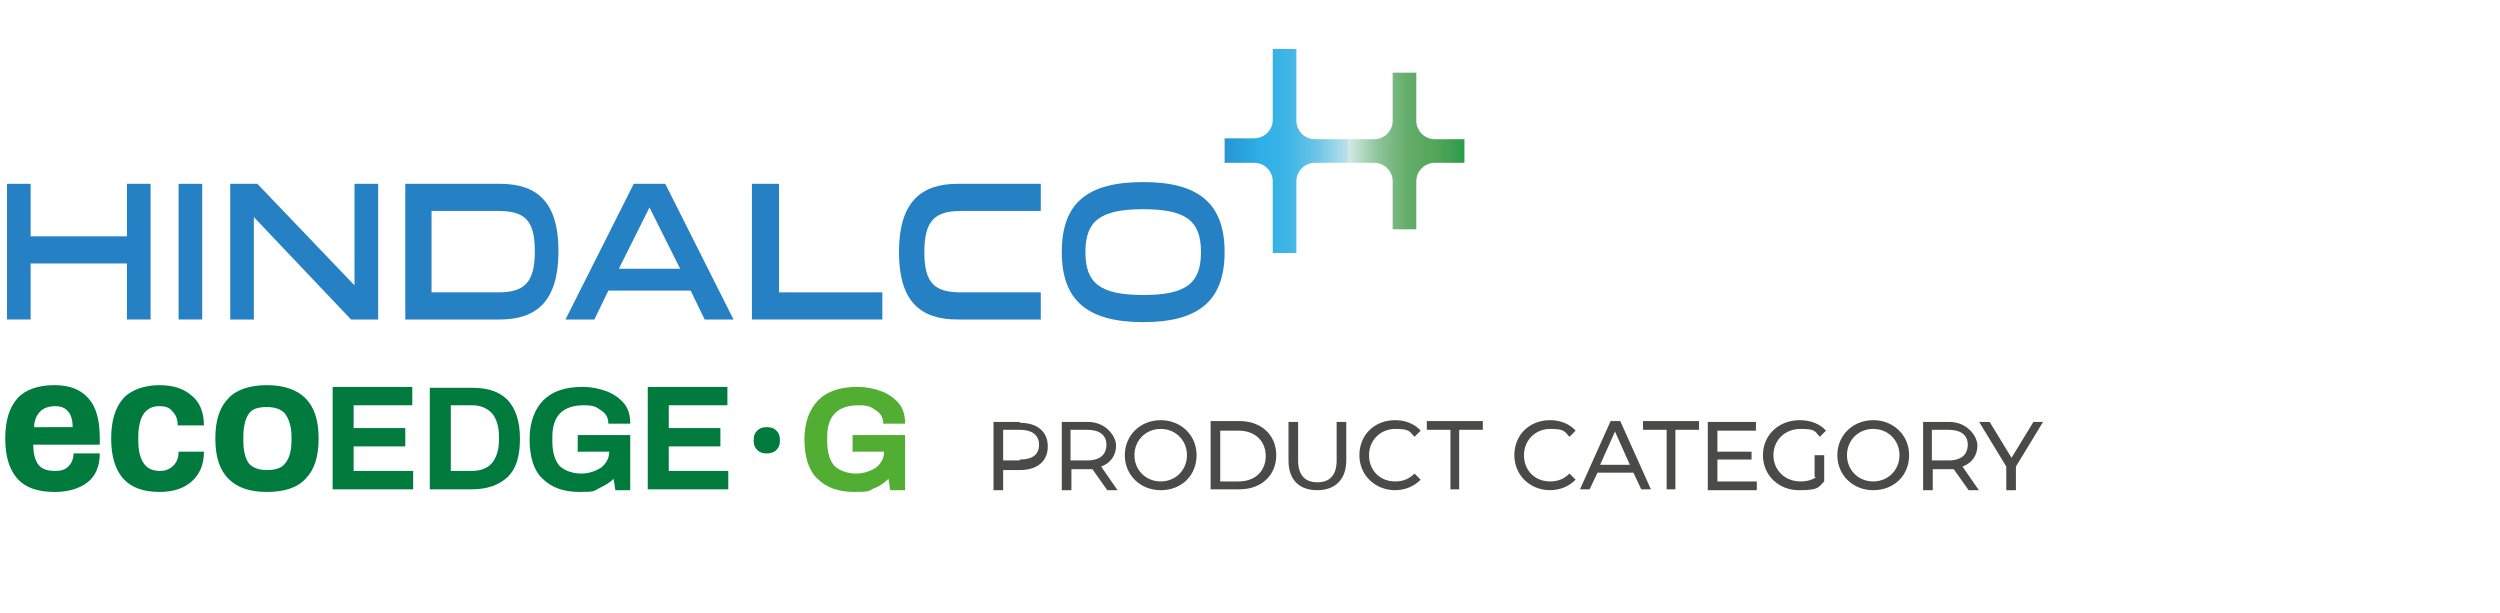 <?xml version="1.0" encoding="UTF-8"?>
<svg xmlns="http://www.w3.org/2000/svg" version="1.1" xmlns:xlink="http://www.w3.org/1999/xlink" width="285.603" height="70" viewBox="0 0 285.603 70">
  <defs>
    <style>
      .cls-1 {
        fill: #4a4a49;
      }

      .cls-2 {
        fill: #52ae32;
      }

      .cls-3 {
        fill: #2581c4;
      }

      .cls-4 {
        fill: #007b3d;
      }

      .cls-5 {
        fill: url(#linear-gradient);
      }
    </style>
    <linearGradient id="linear-gradient" x1="-1.6" y1="61" x2="-1.2" y2="61" gradientTransform="translate(271.6 5146.6) scale(84 -84)" gradientUnits="userSpaceOnUse">
      <stop offset="0" stop-color="#2581c4"/>
      <stop offset="0" stop-color="#2581c4"/>
      <stop offset=".2" stop-color="#2dafe6"/>
      <stop offset=".3" stop-color="#3fb5e6"/>
      <stop offset=".4" stop-color="#6fc6e7"/>
      <stop offset=".5" stop-color="#bce2ea"/>
      <stop offset=".5" stop-color="#d6eceb"/>
      <stop offset=".5" stop-color="#d3eae8"/>
      <stop offset=".6" stop-color="#8fc59b"/>
      <stop offset=".7" stop-color="#64ad6b"/>
      <stop offset=".8" stop-color="#54a559"/>
      <stop offset="1" stop-color="#00933a"/>
      <stop offset="1" stop-color="#00933a"/>
    </linearGradient>
  </defs>
  <!-- Generator: Adobe Illustrator 28.7.5, SVG Export Plug-In . SVG Version: 1.2.0 Build 176)  -->
  <g>
    <g id="Group_4961">
      <g>
        <path class="cls-1" d="M233.4,48.2h-1.1l-2.5,4.1-2.5-4.1h-1.2l3.1,5.1v2.7h1.1v-2.7l3.1-5.1ZM222.6,52.6h-1.9v-3.5h1.9c1.4,0,2.2.6,2.2,1.7s-.7,1.8-2.2,1.8ZM226,55.9l-1.8-2.6c1.1-.4,1.7-1.3,1.7-2.4s-1.2-2.7-3.2-2.7h-3v7.8h1.1v-2.4h1.9c.2,0,.3,0,.5,0l1.7,2.4h1.2ZM214,55c-1.7,0-3-1.3-3-3s1.3-3,3-3,3,1.3,3,3-1.3,3-3,3ZM214,56c2.4,0,4.1-1.7,4.1-4s-1.8-4-4.1-4-4.1,1.7-4.1,4,1.8,4,4.1,4ZM207.5,54.5c-.6.4-1.2.5-1.8.5-1.8,0-3.1-1.3-3.1-3s1.3-3,3.1-3,1.6.3,2.2.9l.7-.7c-.7-.8-1.8-1.2-3-1.2-2.4,0-4.2,1.7-4.2,4s1.8,4,4.1,4,2.2-.3,2.9-1v-3h-1.1v2.5ZM196.2,55v-2.5h3.9v-.9h-3.9v-2.4h4.4v-1h-5.5v7.8h5.6v-1h-4.5ZM190.3,55.9h1.1v-6.8h2.7v-1h-6.4v1h2.7v6.8ZM182.8,53.1l1.7-3.8,1.7,3.8h-3.3ZM187.4,55.9h1.2l-3.5-7.8h-1.1l-3.5,7.8h1.1l.9-1.9h4.1l.9,1.9ZM177,56c1.2,0,2.2-.4,3-1.2l-.7-.7c-.6.6-1.3.9-2.2.9-1.8,0-3-1.3-3-3s1.3-3,3-3,1.6.3,2.2.9l.7-.7c-.7-.8-1.8-1.2-2.9-1.2-2.4,0-4.1,1.7-4.1,4s1.8,4,4.1,4ZM165.6,55.9h1.1v-6.8h2.7v-1h-6.4v1h2.7v6.8ZM159.3,56c1.2,0,2.2-.4,3-1.2l-.7-.7c-.6.6-1.3.9-2.2.9-1.8,0-3-1.3-3-3s1.3-3,3-3,1.6.3,2.2.9l.7-.7c-.7-.8-1.8-1.2-2.9-1.2-2.4,0-4.1,1.7-4.1,4s1.8,4,4.1,4ZM150.5,56c2,0,3.3-1.2,3.3-3.4v-4.4h-1.1v4.4c0,1.7-.8,2.5-2.2,2.5s-2.2-.8-2.2-2.5v-4.4h-1.1v4.4c0,2.2,1.2,3.4,3.3,3.4ZM139.4,55v-5.8h2.1c1.9,0,3.1,1.2,3.1,2.9s-1.2,2.9-3.1,2.9h-2.1ZM138.3,55.9h3.3c2.5,0,4.2-1.6,4.2-3.9s-1.7-3.9-4.2-3.9h-3.3v7.8ZM132.6,55c-1.7,0-3-1.3-3-3s1.3-3,3-3,3,1.3,3,3-1.3,3-3,3ZM132.6,56c2.4,0,4.1-1.7,4.1-4s-1.8-4-4.1-4-4.1,1.7-4.1,4,1.8,4,4.1,4ZM124.2,52.6h-1.9v-3.5h1.9c1.4,0,2.2.6,2.2,1.7s-.7,1.8-2.2,1.8ZM127.6,55.9l-1.8-2.6c1.1-.4,1.7-1.3,1.7-2.4s-1.2-2.7-3.2-2.7h-3v7.8h1.1v-2.4h1.9c.2,0,.3,0,.5,0l1.7,2.4h1.2ZM116.5,52.6h-1.9v-3.5h1.9c1.4,0,2.2.6,2.2,1.7s-.7,1.7-2.2,1.7ZM116.5,48.2h-3v7.8h1.1v-2.3h1.9c2,0,3.2-1,3.2-2.7s-1.2-2.7-3.2-2.7Z"/>
        <path class="cls-4" d="M30.5,53.7c-1,0-1.7-.3-2.1-.8-.4-.6-.6-1.4-.6-2.6v-.4c0-1.1.2-2,.6-2.6.4-.6,1.1-.8,2.1-.8s1.7.3,2.1.8c.4.6.7,1.4.7,2.6v.4c0,1.1-.2,2-.7,2.6-.4.6-1.2.8-2.1.8ZM30.5,56.2c2,0,3.5-.5,4.4-1.5,1-1,1.5-2.5,1.5-4.6s-.5-3.6-1.5-4.6c-1-1-2.5-1.5-4.4-1.5s-3.5.5-4.4,1.5c-1,1-1.5,2.5-1.5,4.6s.5,3.6,1.5,4.6c1,1,2.4,1.5,4.4,1.5ZM18.2,56.2c1.6,0,2.8-.4,3.7-1.2.9-.8,1.4-1.9,1.4-3.4h-2.9c0,.7-.2,1.2-.6,1.6-.4.4-.9.6-1.5.6-.9,0-1.5-.3-1.9-.9-.4-.6-.6-1.4-.6-2.6v-.4c0-1.1.2-2,.6-2.6.4-.6,1-.9,1.8-.9s1.2.2,1.5.6c.4.4.6.9.6,1.6h3c0-1.5-.5-2.7-1.4-3.4-.9-.8-2.1-1.2-3.7-1.2s-3.2.5-4.1,1.5c-.9,1-1.4,2.5-1.4,4.6s.5,3.6,1.4,4.6c.9,1,2.3,1.5,4.1,1.5ZM3.9,48.8c0-.8.3-1.4.7-1.8.4-.4,1-.6,1.7-.6,1.3,0,2,.8,2,2.4H3.9ZM6.3,56.2c1.5,0,2.8-.4,3.7-1.1.9-.7,1.4-1.8,1.4-3.3h-3c0,.6-.2,1.1-.6,1.5-.4.4-.9.5-1.5.5-.9,0-1.5-.2-1.9-.7-.4-.5-.6-1.3-.6-2.3h7.6v-.7c0-2.1-.4-3.6-1.3-4.6-.9-1-2.1-1.5-3.9-1.5s-3.3.5-4.2,1.5c-.9,1-1.4,2.5-1.4,4.6s.5,3.6,1.4,4.6c.9,1,2.3,1.5,4.2,1.5Z"/>
        <path class="cls-4" d="M74,55.9h9.2v-2.1h-6.8v-2.8h5.9v-2.1h-5.9v-2.6h6.7v-2.1h-9.1v11.6ZM66.1,51.6h3.5c0,.7-.3,1.3-.9,1.8-.6.4-1.4.7-2.3.7s-1.9-.3-2.5-.9c-.5-.6-.8-1.5-.8-2.8v-.5c0-1.2.3-2.1.9-2.7.6-.6,1.5-.9,2.7-.9s1.4.2,2,.6c.6.4.8.9.8,1.5h2.5c0-.9-.2-1.7-.7-2.3-.5-.6-1.2-1.1-2-1.4s-1.7-.5-2.8-.5c-1.9,0-3.4.5-4.4,1.5-1,1-1.6,2.5-1.6,4.5s.5,3.6,1.5,4.5c1,1,2.4,1.5,4.2,1.5s1.6-.1,2.2-.4,1.2-.6,1.7-1.1l.2,1.3h1.7v-6.3h-6v2ZM51.5,53.8v-7.5h2.4c1,0,1.7.3,2.3.9.5.6.8,1.5.8,2.6v.5c0,1.1-.3,2-.8,2.6-.5.6-1.3.9-2.3.9h-2.4ZM49.1,55.9h4.8c1.8,0,3.1-.5,4.1-1.4,1-1,1.4-2.4,1.4-4.4s-.5-3.4-1.4-4.4c-1-1-2.3-1.4-4.1-1.4h-4.8v11.6ZM38,55.9h9.2v-2.1h-6.8v-2.8h5.9v-2.1h-5.9v-2.6h6.7v-2.1h-9.1v11.6Z"/>
        <path class="cls-4" d="M87.6,51.8c.4,0,.8-.1,1.1-.4.3-.3.4-.6.4-1.1s-.1-.8-.4-1.1c-.3-.3-.6-.4-1.1-.4s-.8.1-1.1.4-.4.6-.4,1.1.1.8.4,1.1c.3.3.6.4,1.1.4Z"/>
        <path class="cls-2" d="M97.5,51.6h3.5c0,.7-.3,1.3-.9,1.8-.6.4-1.4.7-2.3.7s-1.9-.3-2.5-.9c-.5-.6-.8-1.5-.8-2.8v-.5c0-1.2.3-2.1.9-2.7.6-.6,1.5-.9,2.7-.9s1.4.2,2,.6c.6.4.8.9.8,1.5h2.5c0-.9-.2-1.7-.7-2.3-.5-.6-1.2-1.1-2-1.4s-1.7-.5-2.8-.5c-1.9,0-3.4.5-4.4,1.5-1,1-1.6,2.5-1.6,4.5s.5,3.6,1.5,4.5c1,1,2.4,1.5,4.2,1.5s1.6-.1,2.2-.4c.6-.2,1.2-.6,1.7-1.1l.2,1.3h1.7v-6.3h-6v2Z"/>
        <polygon class="cls-3" points=".8 36.5 .8 21 3.5 21 3.5 27 14.5 27 14.5 21 17.2 21 17.2 36.5 14.5 36.5 14.5 30.1 3.5 30.1 3.5 36.5 .8 36.5"/>
        <rect class="cls-3" x="20.4" y="21" width="2.7" height="15.5"/>
        <polygon class="cls-3" points="26.3 36.5 26.3 21 29.4 21 40.5 32.6 40.5 21 43.2 21 43.2 36.5 40.1 36.5 29 24.8 29 36.5 26.3 36.5"/>
        <path class="cls-3" d="M46.3,36.5v-15.5h10.8c4.2,0,6.7,2,6.7,7.7s-2.5,7.8-6.7,7.8h-10.8ZM49.3,33.4h7.6c3,0,4.2-1.1,4.2-4.7s-1.2-4.6-4.2-4.6h-7.6v9.3Z"/>
        <path class="cls-3" d="M79,33.2h-9.5l-1.6,3.3h-3.3l7.8-15.5h3.6l7.8,15.5h-3.3l-1.6-3.3ZM77.7,30.7l-3.5-7-3.5,7h6.9Z"/>
        <polygon class="cls-3" points="100.8 33.4 100.8 36.5 85.9 36.5 85.9 21 89 21 89 33.4 100.8 33.4"/>
        <path class="cls-3" d="M121.3,28.8c0-5.6,2.9-8,9.3-8s9.3,2.5,9.3,8-2.9,8-9.3,8-9.3-2.5-9.3-8ZM137.2,28.8c0-3.5-1.6-4.9-6.6-4.9s-6.6,1.4-6.6,4.9,1.6,4.9,6.6,4.9,6.6-1.4,6.6-4.9Z"/>
        <path class="cls-3" d="M118.9,36.5h-9.5c-4.2,0-6.7-2-6.7-7.7s2.5-7.8,6.7-7.8h9.5v3.1h-9.1c-3,0-4.2,1.1-4.2,4.7s1.2,4.6,4.2,4.6h9.1s0,3.1,0,3.1Z"/>
        <path class="cls-5" d="M139.9,15.8h3.4c1.1,0,2.1-.9,2.1-2.1V5.6h2.7v8.2c0,1.1.9,2.1,2.1,2.1h6.8c1.1,0,2.1-.9,2.1-2.1v-5.5h2.7v5.5c0,1.1.9,2.1,2.1,2.1h3.4v2.7h-3.4c-1.1,0-2.1.9-2.1,2.1v5.5h-2.7v-5.5c0-1.1-.9-2.1-2.1-2.1h-6.8c-1.1,0-2.1.9-2.1,2.1v8.2h-2.7v-8.2c0-1.1-.9-2.1-2.1-2.1h-3.4v-2.7Z"/>
      </g>
    </g>
  </g>
</svg>